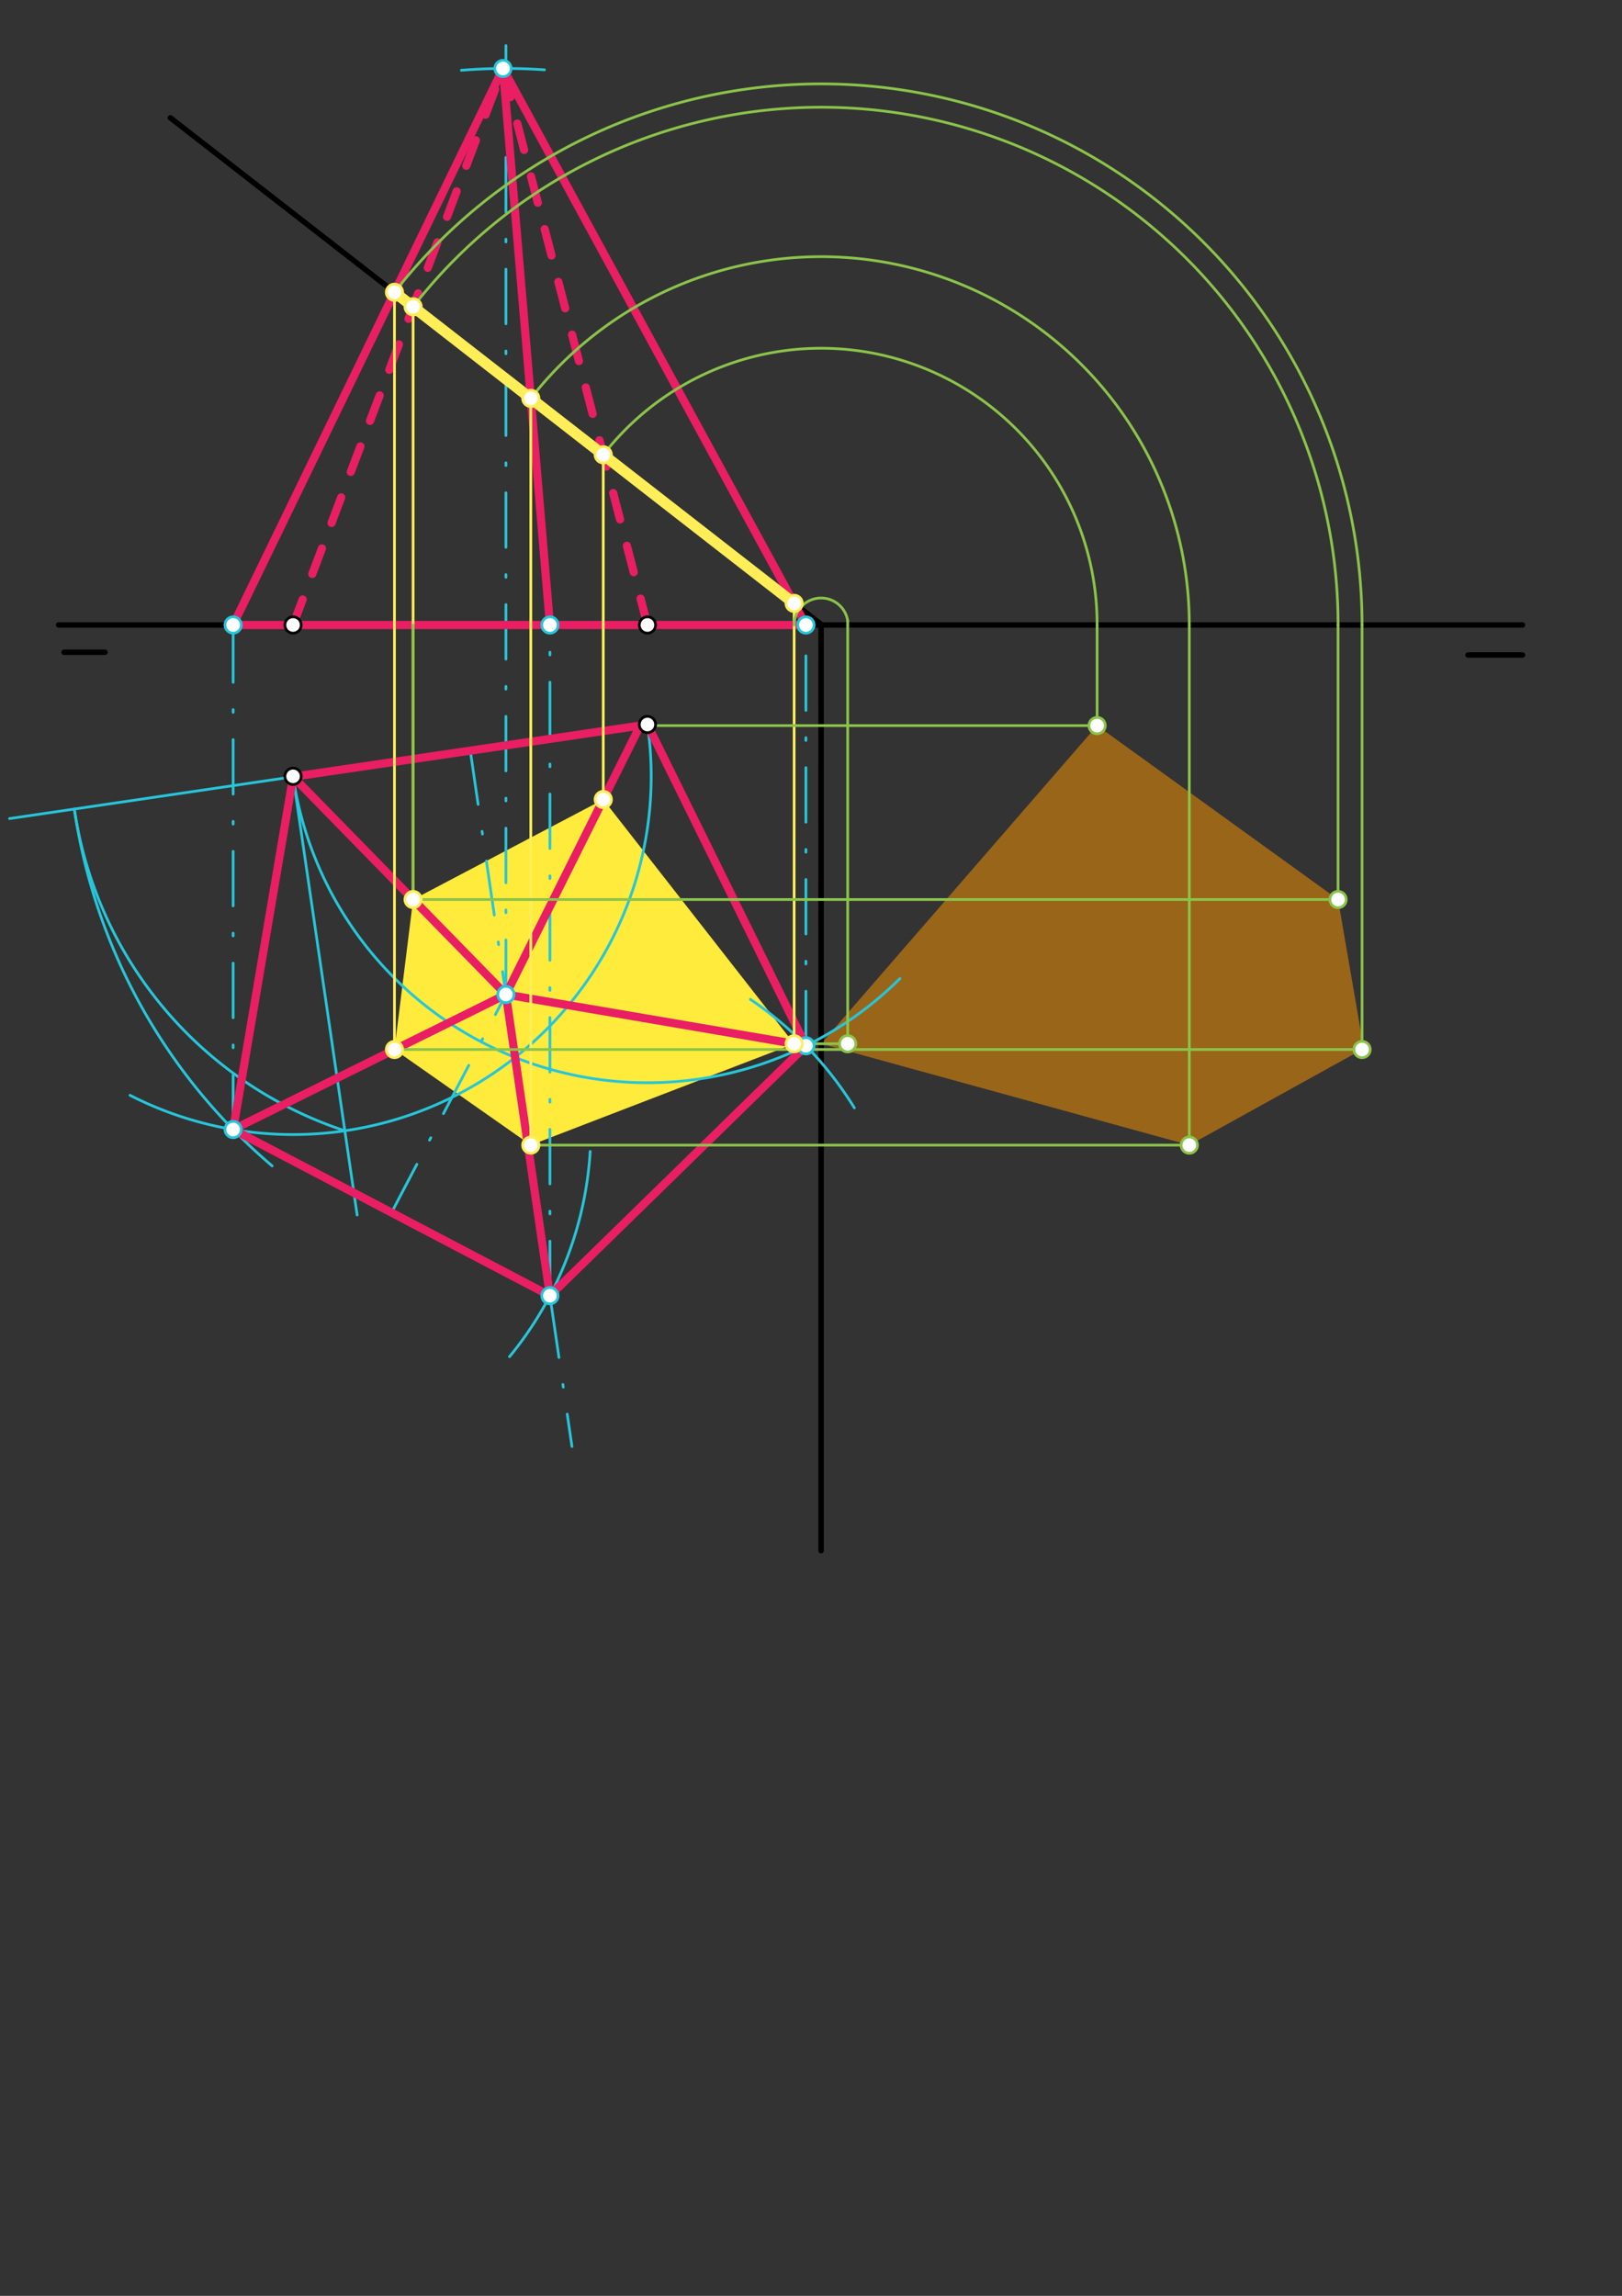 <svg xmlns="http://www.w3.org/2000/svg" class="svg--816" height="100%" preserveAspectRatio="xMidYMid meet" viewBox="0 0 595 842" width="100%"><rect x="0" y="0" width="595" height="842" fill="#333333" stroke="none"/><defs><marker id="marker-arrow" markerHeight="16" markerUnits="userSpaceOnUse" markerWidth="24" orient="auto-start-reverse" refX="24" refY="4" viewBox="0 0 24 8"><path d="M 0 0 L 24 4 L 0 8 z" stroke="inherit"></path></marker></defs><g class="aux-layer--949"></g><g class="main-layer--75a"><g class="element--733"><g fill="#FFEB3B" opacity="1"><path d="M 291.314 382.793 L 291.314 382.793 L 194.716 419.963 L 144.704 384.908 L 151.536 329.899 L 221.292 293.21 L 291.314 382.793 Z" stroke="none"></path></g></g><g class="element--733"><g fill="#FF9800" opacity="0.5"><path d="M 499.643 384.908 L 436.271 419.963 L 301.198 382.793 L 402.45 266.105 L 490.842 329.899 L 500 383.008 Z" stroke="none"></path></g></g><g class="element--733"><line stroke="#000000" stroke-dasharray="none" stroke-linecap="round" stroke-width="2" x1="558.5" x2="21.5" y1="229.211" y2="229.211"></line></g><g class="element--733"><line stroke="#000000" stroke-dasharray="none" stroke-linecap="round" stroke-width="2" x1="23.5" x2="38.5" y1="239.211" y2="239.211"></line></g><g class="element--733"><line stroke="#000000" stroke-dasharray="none" stroke-linecap="round" stroke-width="2" x1="538.5" x2="558.5" y1="240.211" y2="240.211"></line></g><g class="element--733"><line stroke="#000000" stroke-dasharray="none" stroke-linecap="round" stroke-width="2" x1="62.5" x2="301.198" y1="43.211" y2="228.976"></line></g><g class="element--733"><line stroke="#000000" stroke-dasharray="none" stroke-linecap="round" stroke-width="2" x1="301.198" x2="301.198" y1="228.976" y2="568.711"></line></g><g class="element--733"><line stroke="#000000" stroke-dasharray="none" stroke-linecap="round" stroke-width="2" x1="107.5" x2="237.5" y1="284.711" y2="265.711"></line></g><g class="element--733"><line stroke="#26C6DA" stroke-dasharray="20, 10, 1, 10" stroke-linecap="round" stroke-width="1" x1="172.5" x2="209.809" y1="275.211" y2="530.481"></line></g><g class="element--733"><line stroke="#26C6DA" stroke-dasharray="none" stroke-linecap="round" stroke-width="1" x1="107.5" x2="131.014" y1="284.711" y2="445.597"></line></g><g class="element--733"><path d="M 237.5 265.711 A 131.381 131.381 0 0 1 47.698 401.693" fill="none" stroke="#26C6DA" stroke-dasharray="none" stroke-linecap="round" stroke-width="1"></path></g><g class="element--733"><line stroke="#26C6DA" stroke-dasharray="none" stroke-linecap="round" stroke-width="1" x1="237.5" x2="3.5" y1="265.711" y2="300.211"></line></g><g class="element--733"><path d="M 126.5 414.711 A 146.815 146.815 0 0 1 27.267 296.707" fill="none" stroke="#26C6DA" stroke-dasharray="none" stroke-linecap="round" stroke-width="1"></path></g><g class="element--733"><path d="M 27.267 296.707 A 212.505 212.505 0 0 0 99.83 427.592" fill="none" stroke="#26C6DA" stroke-dasharray="none" stroke-linecap="round" stroke-width="1"></path></g><g class="element--733"><path d="M 107.524 284.874 A 131.381 131.381 0 0 0 330.14 358.871" fill="none" stroke="#26C6DA" stroke-dasharray="none" stroke-linecap="round" stroke-width="1"></path></g><g class="element--733"><line stroke="#26C6DA" stroke-dasharray="none" stroke-linecap="round" stroke-width="2" x1="107.524" x2="85.521" y1="284.874" y2="414.241"></line></g><g class="element--733"><path d="M 216.499 422.289 A 131.224 131.224 0 0 1 186.91 497.548" fill="none" stroke="#26C6DA" stroke-dasharray="none" stroke-linecap="round" stroke-width="1"></path></g><g class="element--733"><path d="M 313.41 406.298 A 131.224 131.224 0 0 0 275.276 366.52" fill="none" stroke="#26C6DA" stroke-dasharray="none" stroke-linecap="round" stroke-width="1"></path></g><g class="element--733"><line stroke="#26C6DA" stroke-dasharray="none" stroke-linecap="round" stroke-width="2" x1="237.5" x2="295.63" y1="265.711" y2="383.533"></line></g><g class="element--733"><line stroke="#26C6DA" stroke-dasharray="none" stroke-linecap="round" stroke-width="2" x1="295.63" x2="201.729" y1="383.533" y2="475.197"></line></g><g class="element--733"><line stroke="#26C6DA" stroke-dasharray="none" stroke-linecap="round" stroke-width="2" x1="85.521" x2="201.729" y1="414.241" y2="475.197"></line></g><g class="element--733"><line stroke="#26C6DA" stroke-dasharray="20, 10, 1, 10" stroke-linecap="round" stroke-width="1" x1="85.521" x2="85.521" y1="414.241" y2="229.211"></line></g><g class="element--733"><line stroke="#26C6DA" stroke-dasharray="20, 10, 1, 10" stroke-linecap="round" stroke-width="1" x1="201.729" x2="201.729" y1="475.197" y2="229.211"></line></g><g class="element--733"><line stroke="#26C6DA" stroke-dasharray="20, 10, 1, 10" stroke-linecap="round" stroke-width="1" x1="295.63" x2="295.63" y1="383.533" y2="228.976"></line></g><g class="element--733"><line stroke="#26C6DA" stroke-dasharray="20, 10, 1, 10" stroke-linecap="round" stroke-width="1" x1="143.625" x2="185.711" y1="444.719" y2="364.486"></line></g><g class="element--733"><line stroke="#26C6DA" stroke-dasharray="20, 10, 1, 10" stroke-linecap="round" stroke-width="1" x1="185.583" x2="185.583" y1="364.729" y2="8.711"></line></g><g class="element--733"><path d="M 169.264 25.77 A 204.094 204.094 0 0 1 199.715 25.606" fill="none" stroke="#26C6DA" stroke-dasharray="none" stroke-linecap="round" stroke-width="1"></path></g><g class="element--733"><line stroke="#E91E63" stroke-dasharray="none" stroke-linecap="round" stroke-width="3" x1="184.507" x2="201.729" y1="25.119" y2="229.211"></line></g><g class="element--733"><line stroke="#E91E63" stroke-dasharray="none" stroke-linecap="round" stroke-width="3" x1="184.507" x2="295.63" y1="25.119" y2="229.211"></line></g><g class="element--733"><line stroke="#E91E63" stroke-dasharray="none" stroke-linecap="round" stroke-width="3" x1="184.507" x2="85.521" y1="25.119" y2="229.211"></line></g><g class="element--733"><line stroke="#E91E63" stroke-dasharray="10" stroke-linecap="round" stroke-width="3" x1="107.5" x2="184.507" y1="229.211" y2="25.119"></line></g><g class="element--733"><line stroke="#E91E63" stroke-dasharray="10" stroke-linecap="round" stroke-width="3" x1="237.5" x2="184.507" y1="229.211" y2="25.119"></line></g><g class="element--733"><line stroke="#E91E63" stroke-dasharray="none" stroke-linecap="round" stroke-width="3" x1="85.521" x2="295.63" y1="229.211" y2="229.211"></line></g><g class="element--733"><line stroke="#E91E63" stroke-dasharray="none" stroke-linecap="round" stroke-width="3" x1="107.524" x2="85.521" y1="284.874" y2="414.241"></line></g><g class="element--733"><line stroke="#E91E63" stroke-dasharray="none" stroke-linecap="round" stroke-width="3" x1="85.521" x2="201.729" y1="414.241" y2="475.197"></line></g><g class="element--733"><line stroke="#E91E63" stroke-dasharray="none" stroke-linecap="round" stroke-width="3" x1="201.729" x2="295.63" y1="475.197" y2="383.533"></line></g><g class="element--733"><line stroke="#E91E63" stroke-dasharray="none" stroke-linecap="round" stroke-width="3" x1="295.63" x2="237.5" y1="383.533" y2="265.711"></line></g><g class="element--733"><line stroke="#E91E63" stroke-dasharray="none" stroke-linecap="round" stroke-width="3" x1="237.5" x2="107.524" y1="265.711" y2="284.874"></line></g><g class="element--733"><line stroke="#E91E63" stroke-dasharray="none" stroke-linecap="round" stroke-width="3" x1="107.524" x2="185.583" y1="284.874" y2="364.729"></line></g><g class="element--733"><line stroke="#E91E63" stroke-dasharray="none" stroke-linecap="round" stroke-width="3" x1="234.825" x2="185.583" y1="266.105" y2="364.729"></line></g><g class="element--733"><line stroke="#E91E63" stroke-dasharray="none" stroke-linecap="round" stroke-width="3" x1="295.63" x2="185.583" y1="383.533" y2="364.729"></line></g><g class="element--733"><line stroke="#E91E63" stroke-dasharray="none" stroke-linecap="round" stroke-width="3" x1="201.729" x2="185.583" y1="475.197" y2="364.729"></line></g><g class="element--733"><line stroke="#E91E63" stroke-dasharray="none" stroke-linecap="round" stroke-width="3" x1="85.521" x2="185.583" y1="414.241" y2="364.729"></line></g><g class="element--733"><line stroke="#FFEE58" stroke-dasharray="none" stroke-linecap="round" stroke-width="1" x1="144.704" x2="144.704" y1="107.186" y2="384.908"></line></g><g class="element--733"><line stroke="#FFEE58" stroke-dasharray="none" stroke-linecap="round" stroke-width="1" x1="194.716" x2="194.716" y1="146.107" y2="419.963"></line></g><g class="element--733"><line stroke="#FFEE58" stroke-dasharray="none" stroke-linecap="round" stroke-width="1" x1="291.314" x2="291.314" y1="221.284" y2="382.793"></line></g><g class="element--733"><line stroke="#FFEE58" stroke-dasharray="none" stroke-linecap="round" stroke-width="1" x1="221.292" x2="221.292" y1="166.79" y2="293.611"></line></g><g class="element--733"><line stroke="#FFEE58" stroke-dasharray="none" stroke-linecap="round" stroke-width="1" x1="151.536" x2="151.536" y1="112.503" y2="330.314"></line></g><g class="element--733"><line stroke="#FFEE58" stroke-dasharray="none" stroke-linecap="round" stroke-width="4" x1="144.704" x2="291.314" y1="107.186" y2="221.284"></line></g><g class="element--733"><path d="M 291.314 229.211 A 9.884 9.884 0 0 1 310.959 227.653" fill="none" stroke="#8BC34A" stroke-dasharray="none" stroke-linecap="round" stroke-width="1"></path></g><g class="element--733"><path d="M 144.704 107.186 A 198.445 198.445 0 0 1 499.643 229.211" fill="none" stroke="#8BC34A" stroke-dasharray="none" stroke-linecap="round" stroke-width="1"></path></g><g class="element--733"><line stroke="#8BC34A" stroke-dasharray="none" stroke-linecap="round" stroke-width="1" x1="499.643" x2="499.643" y1="229.211" y2="384.908"></line></g><g class="element--733"><line stroke="#8BC34A" stroke-dasharray="none" stroke-linecap="round" stroke-width="1" x1="144.704" x2="499.643" y1="384.908" y2="384.908"></line></g><g class="element--733"><path d="M 194.716 146.107 A 135.072 135.072 0 0 1 436.271 229.211" fill="none" stroke="#8BC34A" stroke-dasharray="none" stroke-linecap="round" stroke-width="1"></path></g><g class="element--733"><line stroke="#8BC34A" stroke-dasharray="none" stroke-linecap="round" stroke-width="1" x1="436.271" x2="436.271" y1="229.211" y2="418.008"></line></g><g class="element--733"><line stroke="#8BC34A" stroke-dasharray="none" stroke-linecap="round" stroke-width="1" x1="194.716" x2="436.271" y1="419.963" y2="419.963"></line></g><g class="element--733"><line stroke="#8BC34A" stroke-dasharray="none" stroke-linecap="round" stroke-width="1" x1="310.959" x2="310.959" y1="227.653" y2="381.508"></line></g><g class="element--733"><line stroke="#8BC34A" stroke-dasharray="none" stroke-linecap="round" stroke-width="1" x1="291.314" x2="310.959" y1="382.793" y2="382.793"></line></g><g class="element--733"><path d="M 221.292 166.79 A 101.252 101.252 0 0 1 402.45 229.211" fill="none" stroke="#8BC34A" stroke-dasharray="none" stroke-linecap="round" stroke-width="1"></path></g><g class="element--733"><line stroke="#8BC34A" stroke-dasharray="none" stroke-linecap="round" stroke-width="1" x1="234.825" x2="400.667" y1="266.105" y2="266.105"></line></g><g class="element--733"><line stroke="#8BC34A" stroke-dasharray="none" stroke-linecap="round" stroke-width="1" x1="402.45" x2="402.45" y1="229.211" y2="266.105"></line></g><g class="element--733"><path d="M 151.536 112.503 A 189.644 189.644 0 0 1 490.842 229.211" fill="none" stroke="#8BC34A" stroke-dasharray="none" stroke-linecap="round" stroke-width="1"></path></g><g class="element--733"><line stroke="#8BC34A" stroke-dasharray="none" stroke-linecap="round" stroke-width="1" x1="151.536" x2="151.536" y1="329.899" y2="229.211"></line></g><g class="element--733"><line stroke="#8BC34A" stroke-dasharray="none" stroke-linecap="round" stroke-width="1" x1="151.536" x2="490" y1="329.899" y2="329.899"></line></g><g class="element--733"><line stroke="#8BC34A" stroke-dasharray="none" stroke-linecap="round" stroke-width="1" x1="490.842" x2="490.842" y1="229.211" y2="329.899"></line></g><g class="element--733"><circle cx="107.5" cy="229.211" r="3" stroke="#000000" stroke-width="1" fill="#ffffff"></circle>}</g><g class="element--733"><circle cx="237.5" cy="229.211" r="3" stroke="#000000" stroke-width="1" fill="#ffffff"></circle>}</g><g class="element--733"><circle cx="237.5" cy="265.711" r="3" stroke="#000000" stroke-width="1" fill="#ffffff"></circle>}</g><g class="element--733"><circle cx="107.5" cy="284.711" r="3" stroke="#000000" stroke-width="1" fill="#ffffff"></circle>}</g><g class="element--733"><circle cx="85.521" cy="414.241" r="3" stroke="#26C6DA" stroke-width="1" fill="#ffffff"></circle>}</g><g class="element--733"><circle cx="201.729" cy="475.197" r="3" stroke="#26C6DA" stroke-width="1" fill="#ffffff"></circle>}</g><g class="element--733"><circle cx="295.63" cy="383.533" r="3" stroke="#26C6DA" stroke-width="1" fill="#ffffff"></circle>}</g><g class="element--733"><circle cx="201.729" cy="229.211" r="3" stroke="#26C6DA" stroke-width="1" fill="#ffffff"></circle>}</g><g class="element--733"><circle cx="295.63" cy="229.211" r="3" stroke="#26C6DA" stroke-width="1" fill="#ffffff"></circle>}</g><g class="element--733"><circle cx="85.521" cy="229.211" r="3" stroke="#26C6DA" stroke-width="1" fill="#ffffff"></circle>}</g><g class="element--733"><circle cx="185.583" cy="364.729" r="3" stroke="#26C6DA" stroke-width="1" fill="#ffffff"></circle>}</g><g class="element--733"><circle cx="184.507" cy="25.119" r="3" stroke="#26C6DA" stroke-width="1" fill="#ffffff"></circle>}</g><g class="element--733"><circle cx="144.704" cy="107.186" r="3" stroke="#FFEE58" stroke-width="1" fill="#ffffff"></circle>}</g><g class="element--733"><circle cx="194.716" cy="146.107" r="3" stroke="#FFEE58" stroke-width="1" fill="#ffffff"></circle>}</g><g class="element--733"><circle cx="144.704" cy="384.908" r="3" stroke="#FFEE58" stroke-width="1" fill="#ffffff"></circle>}</g><g class="element--733"><circle cx="194.716" cy="419.963" r="3" stroke="#FFEE58" stroke-width="1" fill="#ffffff"></circle>}</g><g class="element--733"><circle cx="291.314" cy="221.284" r="3" stroke="#FFEE58" stroke-width="1" fill="#ffffff"></circle>}</g><g class="element--733"><circle cx="291.314" cy="382.793" r="3" stroke="#FFEE58" stroke-width="1" fill="#ffffff"></circle>}</g><g class="element--733"><circle cx="221.292" cy="166.79" r="3" stroke="#FFEE58" stroke-width="1" fill="#ffffff"></circle>}</g><g class="element--733"><circle cx="221.292" cy="293.21" r="3" stroke="#FFEE58" stroke-width="1" fill="#ffffff"></circle>}</g><g class="element--733"><circle cx="151.536" cy="112.503" r="3" stroke="#FFEE58" stroke-width="1" fill="#ffffff"></circle>}</g><g class="element--733"><circle cx="151.536" cy="329.899" r="3" stroke="#FFEE58" stroke-width="1" fill="#ffffff"></circle>}</g><g class="element--733"><circle cx="499.643" cy="384.908" r="3" stroke="#8BC34A" stroke-width="1" fill="#ffffff"></circle>}</g><g class="element--733"><circle cx="436.271" cy="419.963" r="3" stroke="#8BC34A" stroke-width="1" fill="#ffffff"></circle>}</g><g class="element--733"><circle cx="310.959" cy="382.793" r="3" stroke="#8BC34A" stroke-width="1" fill="#ffffff"></circle>}</g><g class="element--733"><circle cx="402.45" cy="266.105" r="3" stroke="#8BC34A" stroke-width="1" fill="#ffffff"></circle>}</g><g class="element--733"><circle cx="490.842" cy="329.899" r="3" stroke="#8BC34A" stroke-width="1" fill="#ffffff"></circle>}</g></g><g class="snaps-layer--ac6"></g><g class="temp-layer--52d"></g></svg>